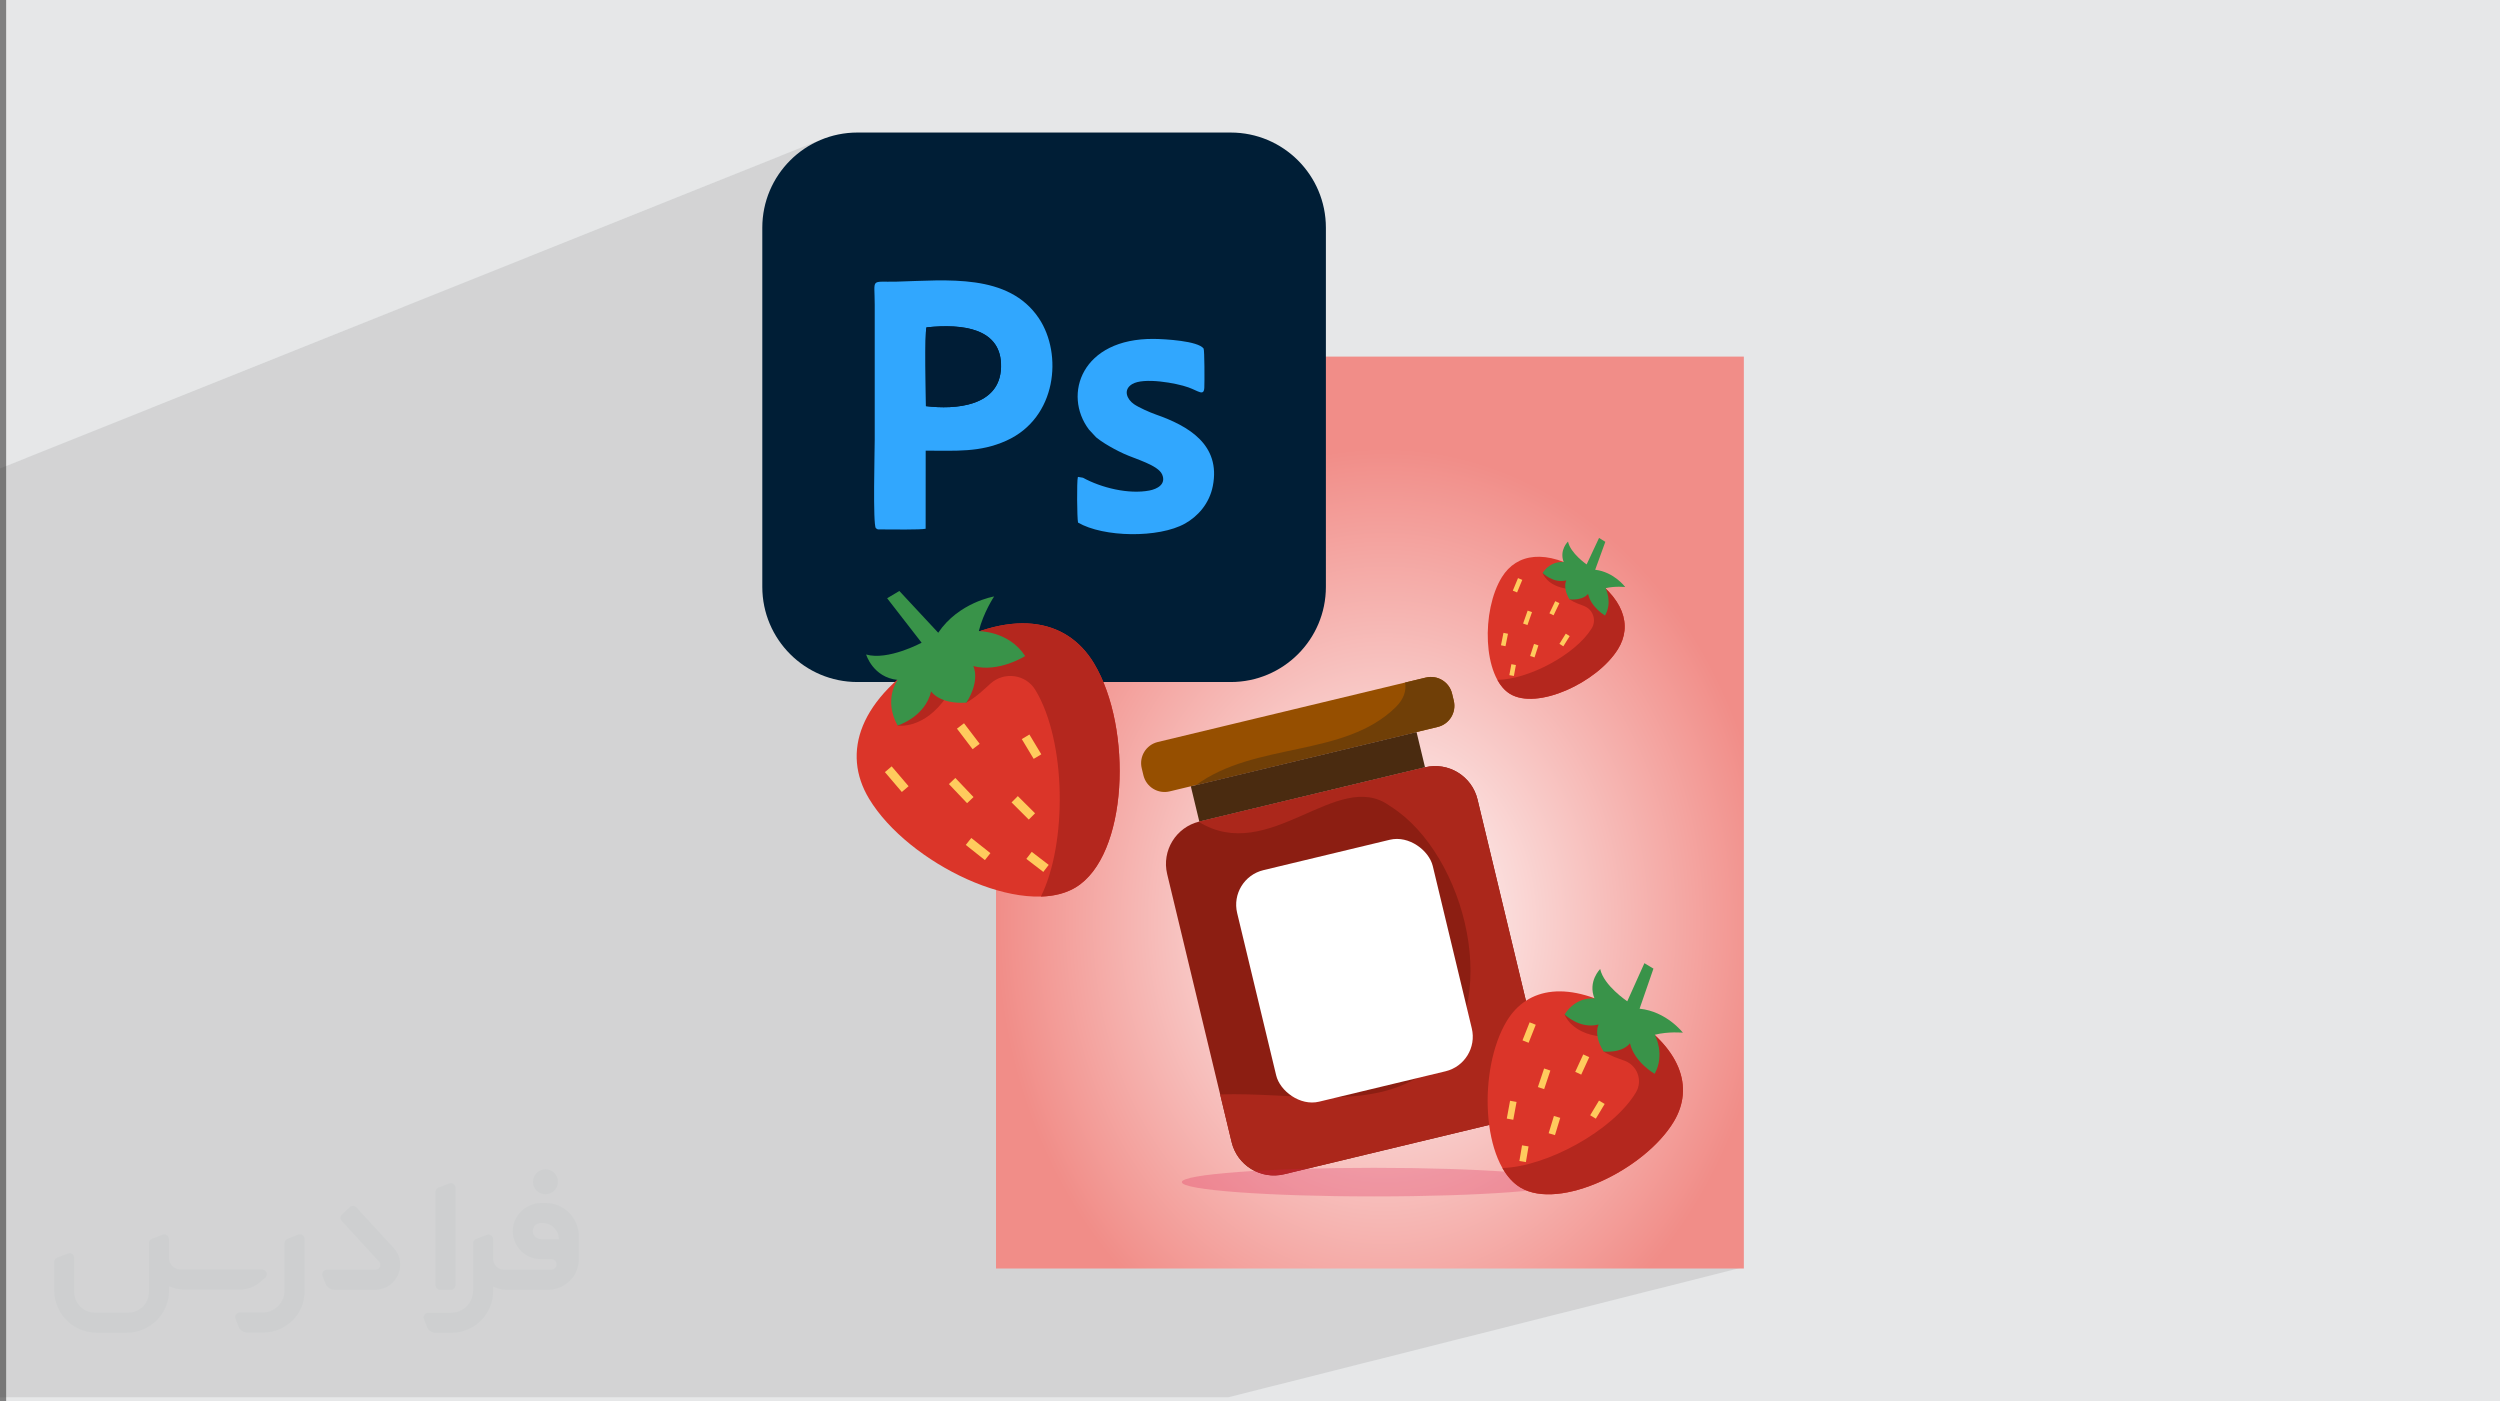 <?xml version="1.0" encoding="UTF-8"?>
<!DOCTYPE svg PUBLIC "-//W3C//DTD SVG 1.0//EN" "http://www.w3.org/TR/2001/REC-SVG-20010904/DTD/svg10.dtd">
<!-- Creator: CorelDRAW -->
<svg xmlns="http://www.w3.org/2000/svg" xml:space="preserve" width="94.424mm" height="52.917mm" version="1.0" style="shape-rendering:geometricPrecision; text-rendering:geometricPrecision; image-rendering:optimizeQuality; fill-rule:evenodd; clip-rule:evenodd"
viewBox="0 0 9405.05 5270.73"
 xmlns:xlink="http://www.w3.org/1999/xlink"
 xmlns:xodm="http://www.corel.com/coreldraw/odm/2003">
 <rect x="0" y="0" width="9405.05" height="5270.73" fill="#808080" stroke="none"/>
 <defs>
  <style type="text/css">
   <![CDATA[
    .fil17 {fill:#001D36}
    .fil15 {fill:#001E36}
    .fil16 {fill:#31A7FE}
    .fil9 {fill:white}
    .fil13 {fill:#399349;fill-rule:nonzero}
    .fil7 {fill:#4A2B10;fill-rule:nonzero}
    .fil6 {fill:#703F07;fill-rule:nonzero}
    .fil4 {fill:#8C1E12;fill-rule:nonzero}
    .fil5 {fill:#964F00;fill-rule:nonzero}
    .fil8 {fill:#AB271B;fill-rule:nonzero}
    .fil12 {fill:#B4271E;fill-rule:nonzero}
    .fil11 {fill:#DB3529;fill-rule:nonzero}
    .fil14 {fill:#FFCB5D;fill-rule:nonzero}
    .fil1 {fill:#373435;fill-rule:nonzero;fill-opacity:0.031}
    .fil2 {fill:#2B2A29;fill-opacity:0.102}
    .fil10 {fill:#D81E54;fill-opacity:0.259}
    .fil0 {fill:#E6E7E8}
    .fil3 {fill:url(#id0)}
   ]]>
  </style>
  <radialGradient id="id0" gradientUnits="userSpaceOnUse" gradientTransform="matrix(0.854 -0 -0 1.042 759 -145)" cx="5210" cy="3468.51" r="1711.64" fx="5210" fy="3468.51">
   <stop offset="0" style="stop-opacity:1; stop-color:white"/>
   <stop offset="1" style="stop-opacity:1; stop-color:#F18D88"/>
  </radialGradient>
 </defs>
 <g id="Layer_x0020_1">
  <polygon class="fil0" points="23.15,0 9405.05,0 9405.05,5270.73 23.15,5270.73 "/>
  <g id="_2033083134784">
   <path class="fil1" d="M1145.79 4661.15l0 196.55c0,20.36 -3.74,40.72 -11.63,59.41 -7.9,18.7 -19.11,36.16 -33.66,50.28 -14.54,14.54 -31.57,25.76 -50.28,33.66 -18.7,7.9 -39.05,11.63 -59.41,11.63l-60.67 0c-7.06,0 -14.12,-2.07 -19.94,-6.24 -5.82,-4.15 -10.39,-9.55 -12.89,-16.21l-11.22 -29.08c-0.83,-2.49 -1.25,-5.4 -1.25,-8.31 0,-2.91 1.25,-5.41 2.91,-7.9 1.66,-2.49 3.74,-4.15 6.24,-5.4 2.49,-1.25 5.4,-2.08 7.89,-1.66l86.02 0c22.02,0 42.8,-8.73 58.59,-24.51 15.37,-15.38 24.09,-36.56 24.09,-58.59l0 -178.68c0,-3.33 1.26,-6.64 3.33,-9.55 2.08,-2.91 4.99,-4.99 7.9,-6.24l40.72 -15.79c2.49,-0.84 5.4,-1.25 8.31,-0.84 2.91,0.42 5.41,1.26 7.48,2.91 2.08,1.66 4.16,3.75 5.41,6.24 1.25,2.91 2.07,5.82 2.07,8.31z"/>
   <path class="fil1" d="M2052.05 4525.7l-14.96 0c-59.42,0 -108.87,48.61 -108.04,107.61 0.42,27.43 12.05,54.03 31.58,73.14 19.52,19.52 46.12,30.33 73.96,30.33l39.47 0c5.41,0 10.39,2.07 14.13,5.82 3.74,3.74 5.82,8.73 5.82,14.12 0,5.41 -2.08,10.39 -5.82,14.13 -3.75,3.74 -8.73,5.82 -14.13,5.82l-178.67 0c-10.81,0 -20.78,-4.57 -28.26,-12.05 -7.48,-7.48 -11.63,-17.87 -12.05,-28.26l0 -74.79c0,-2.91 -0.83,-5.4 -2.07,-7.9 -1.25,-2.49 -3.33,-4.56 -5.41,-6.23 -2.07,-1.66 -4.98,-2.5 -7.48,-2.91 -2.91,-0.42 -5.4,0 -8.31,0.83l-41.14 15.79c-2.91,1.25 -5.82,3.33 -7.9,6.24 -2.07,2.91 -2.91,6.24 -2.91,9.55l0 178.68c0,22.02 -8.73,43.22 -24.09,58.59 -15.38,15.38 -36.56,24.51 -58.59,24.51l-86.43 0.01c-2.91,0 -5.41,0.83 -7.9,2.07 -2.49,1.25 -4.57,3.33 -6.24,5.41 -1.65,2.49 -2.49,4.98 -2.91,7.48 -0.41,2.91 0,5.4 1.26,8.31l11.22 29.08c2.49,6.65 7.06,12.47 12.88,16.62 5.82,4.15 12.88,6.24 19.95,5.82l60.66 0c41.14,0 80.61,-16.21 109.7,-45.71 29.08,-29.08 45.7,-68.57 45.7,-109.7l0 -18.28c15.8,7.89 33.25,12.05 50.7,12.05l156.65 0c30.34,0 59.84,-12.05 81.45,-33.66 21.6,-21.61 33.66,-50.7 33.66,-81.45l0 -85.6c0,-33.24 -13.3,-65.23 -36.56,-88.92 -23.69,-23.69 -55.68,-36.56 -88.92,-36.56zm50.27 135.87l-66.48 0c-7.9,0 -15.38,-2.49 -21.2,-7.89 -5.82,-5.41 -9.56,-12.47 -10.39,-20.37 0,-4.15 0.42,-8.73 2.07,-12.88 1.66,-4.15 3.75,-7.89 6.65,-10.8 5.82,-5.41 13.72,-8.74 21.6,-8.74l7.07 0c16.21,0 31.57,6.24 42.79,17.87 11.63,11.23 17.87,26.59 17.87,42.8z"/>
   <path class="fil1" d="M1713.4 4467.94l0 366.49c0,2.07 -0.42,4.56 -1.25,6.64 -0.84,2.08 -2.08,4.15 -3.75,5.82 -1.66,1.66 -3.33,2.91 -5.4,3.74 -2.08,0.84 -4.15,1.26 -6.65,1.26l-40.72 0c-2.07,0 -4.57,-0.42 -6.64,-1.26 -2.08,-0.83 -4.15,-2.07 -5.41,-3.74 -1.65,-1.66 -2.91,-3.74 -3.74,-5.82 -0.83,-2.08 -1.25,-4.57 -1.25,-6.64l0 -350.71c0,-3.32 0.83,-6.64 2.91,-9.55 2.07,-2.91 4.57,-4.99 7.89,-6.24l40.73 -15.79c2.49,-0.84 5.4,-1.25 8.31,-1.25 2.91,0.41 5.4,1.25 7.48,2.91 2.49,1.65 4.15,3.74 5.4,6.23 1.25,2.08 2.08,4.99 2.08,7.9z"/>
   <path class="fil1" d="M1411.31 4851.88l-153.32 0c-7.06,0 -14.13,-2.08 -19.95,-6.24 -5.82,-4.15 -10.39,-9.97 -13.3,-16.62l-11.22 -28.67c-0.83,-2.5 -1.25,-5.41 -0.83,-8.32 0.41,-2.91 1.25,-5.4 2.91,-7.89 1.65,-2.5 3.74,-4.15 6.23,-5.41 2.5,-1.25 5.41,-2.07 7.9,-2.07l183.66 0c3.33,0 6.64,-1.25 9.55,-2.91 2.92,-2.08 4.99,-4.57 6.65,-7.9 1.25,-3.33 1.66,-6.64 1.25,-9.97 -0.42,-3.33 -2.07,-6.65 -4.15,-9.14l-141.28 -153.74c-2.91,-3.33 -4.57,-7.9 -4.57,-12.47 0,-4.57 2.08,-8.73 5.82,-12.05l29.5 -27.42c3.33,-2.91 7.9,-4.57 12.47,-4.57 4.57,0.42 8.73,2.08 12.05,5.82l140.02 152.49c55.27,59.42 12.47,157.08 -69.39,157.08z"/>
   <path class="fil1" d="M998.29 4806.17l-19.95 17.03c-20.78,17.87 -47.37,27.84 -74.79,27.84l-210.67 0c-19.52,0 -39.05,-4.15 -56.92,-12.46l0 16.21c0,20.77 -4.15,41.55 -12.05,60.66 -7.89,19.11 -19.52,36.56 -34.48,51.53 -14.54,14.54 -31.99,26.18 -51.53,34.49 -19.11,7.89 -39.89,12.04 -60.67,12.04l-114.27 0.01c-20.78,0 -41.55,-4.16 -60.67,-12.05 -19.11,-7.9 -36.56,-19.53 -51.53,-34.49 -14.54,-14.54 -26.18,-31.99 -34.48,-51.53 -7.9,-19.11 -12.05,-39.88 -12.05,-60.66l0 -107.62c0,-3.33 1.25,-6.64 2.91,-9.55 2.08,-2.91 4.57,-4.99 7.9,-6.24l40.72 -15.79c2.49,-0.84 5.4,-1.26 8.31,-0.84 2.91,0.42 5.41,1.25 7.48,2.91 2.08,1.66 4.15,3.75 5.41,6.24 1.25,2.49 2.07,4.99 2.07,7.9l0 128.39c0,20.78 8.32,40.72 22.86,55.27 14.54,14.54 34.48,22.85 55.26,22.85l125.48 0c20.78,0 40.31,-8.32 54.85,-22.86 14.54,-14.54 22.86,-34.48 22.86,-55.26l0 -183.66c0,-3.33 1.25,-6.65 2.91,-9.56 2.07,-2.91 4.56,-4.98 7.89,-6.23l40.72 -15.8c2.5,-0.83 5.41,-1.25 8.32,-0.83 2.91,0.42 5.4,1.25 7.89,2.91 2.5,1.66 4.16,3.74 5.41,6.24 1.25,2.49 2.07,5.4 2.07,7.89l0 70.23c0,11.63 4.57,23.27 12.89,31.57 8.31,8.32 19.52,13.3 31.57,13.3l306.65 0c3.33,0 7.07,0.84 9.56,2.91 2.91,2.08 4.99,4.99 6.24,7.9 1.25,3.33 1.25,6.64 0.41,10.39 0,3.74 -2.07,6.64 -4.56,8.73z"/>
   <path class="fil1" d="M2052.05 4492.87c25.76,0 46.95,-21.2 46.95,-46.95 0,-25.77 -21.2,-46.95 -46.95,-46.95 -25.77,0 -46.96,21.19 -46.96,46.95 0,25.76 21.2,46.95 46.96,46.95z"/>
  </g>
  <path class="fil2" d="M5595.82 3997.28c121.88,132.03 954.64,771.83 954.64,771.83l-1929.59 487.47 -4620.87 0 0 -3494.16 3067.04 -1228.45 2528.78 3463.31z"/>
  <rect class="fil3" x="3747.05" y="1341.53" width="2813.35" height="3430.62"/>
  <path class="fil4" d="M5578.57 3091.07l222.37 924.77c21.12,87.82 -33.1,176.37 -120.94,197.49l-849.13 204.18c-87.83,21.13 -176.37,-33.09 -197.5,-120.92l-217.71 -905.39 -24.75 -102.96c-21.13,-87.83 33.1,-176.37 120.93,-197.49l849.13 -204.18c87.84,-21.13 176.38,33.09 197.5,120.92l20.1 83.59z"/>
  <path class="fil5" d="M5462.75 2609.46l6.38 26.53c10.59,44.06 -16.41,88.16 -60.46,98.75l-79.61 19.14 -849.13 204.18 -79.6 19.14c-44.06,10.59 -88.16,-16.41 -98.75,-60.47l-6.38 -26.53c-10.59,-44.05 16.41,-88.15 60.46,-98.75l1008.35 -242.46c44.06,-10.6 88.16,16.41 98.75,60.46z"/>
  <path class="fil6" d="M5364.01 2549l-78.01 18.76c5.24,30.43 -4.38,62.19 -35.52,92.75 -193.03,189.6 -527.25,129.31 -750.88,292.83l829.47 -199.45 79.61 -19.14c44.05,-10.59 71.05,-54.69 60.46,-98.75l-6.38 -26.53c-10.59,-44.05 -54.69,-71.06 -98.75,-60.46z"/>
  <polygon class="fil7" points="4479.94,2958.06 5329.07,2753.88 5360.97,2886.56 4511.84,3090.74 "/>
  <path class="fil8" d="M5259.04 3052.68c274.52,203.91 399.79,777.9 98.18,985.64 -208.18,143.4 -493.41,69.58 -766.97,78.94l43.12 179.34c21.13,87.83 109.66,142.05 197.5,120.92l849.13 -204.18c87.84,-21.12 142.06,-109.65 120.94,-197.49l-222.37 -924.77 -20.1 -83.59c-21.12,-87.83 -109.65,-142.05 -197.5,-120.92l-849.13 204.18c-0.88,0.21 -1.7,0.51 -2.57,0.75 265.34,164.47 521.61,-202.56 718.01,-60.51 10.83,6.63 21.36,13.98 31.76,21.69z"/>
  <rect class="fil9" transform="matrix(0.778 -0.187 0.187 0.778 4622.93 3304.75)" width="945.89" height="1119.62" rx="167.3" ry="167.3"/>
  <path class="fil10" d="M5168.88 4393.3c399.24,0 722.91,24.1 722.91,53.84 0,29.73 -323.66,53.84 -722.91,53.84 -399.24,0 -722.91,-24.1 -722.91,-53.84 0,-29.73 323.66,-53.84 722.91,-53.84z"/>
  <path id="XMLID_819_" class="fil11" d="M5668.17 3841.61c-108.88,181.21 -95.23,537.65 51.74,625.96 146.97,88.31 468.09,-66.98 576.98,-248.2 77.05,-128.25 28.98,-280.46 -182.86,-407.74 -211.84,-127.28 -368.8,-98.27 -445.86,29.98z"/>
  <path id="XMLID_1094_" class="fil12" d="M6296.89 4219.37c-108.89,181.22 -430.01,336.51 -576.98,248.2 -27.23,-16.36 -49.85,-41.81 -67.88,-73.49 165.76,-4.62 415.81,-140.38 501.94,-283.74 0.13,-0.21 0.26,-0.43 0.52,-0.85 26.37,-44.37 5.21,-101.67 -43.29,-119.23 -24.04,-8.66 -50.33,-16.92 -78.37,-34.34l-7.88 -56.27c-115.53,-11.51 -139.1,-83.58 -139.1,-83.58l147.3 -46.67c25.83,11.46 53.01,25.48 80.87,42.22 211.84,127.28 259.92,279.49 182.86,407.74l0 0z"/>
  <path id="XMLID_818_" class="fil13" d="M6225.39 3892.73c0,0 40.04,73.56 -0.6,146.98 0,0 -76.23,-43.2 -92.82,-114.82 0,0 -23.86,36.33 -99.14,31.05 -39.79,-63.86 -18.7,-101.85 -18.7,-101.85 -71.04,18.97 -128.07,-37.87 -128.07,-37.87 45.75,-70.36 112.59,-59.72 112.59,-59.72 -26.3,-64.15 21.31,-111.09 21.31,-111.09 13.2,62.34 101.89,121.43 101.89,121.43l64.43 -143.37 34.02 20.45 -52.09 150.78c101.92,10.57 162.84,90.31 162.84,90.31 0,0 -53.79,-5.39 -105.67,7.73l0 0z"/>
  <polygon id="XMLID_1783_" class="fil14" points="5777.51,3855.1 5750.72,3922.92 5727.65,3913.81 5754.45,3845.99 "/>
  <polygon id="XMLID_1782_" class="fil14" points="5832.48,4027.47 5809.14,4097.35 5785.6,4089.49 5808.94,4019.61 "/>
  <polygon id="XMLID_1781_" class="fil14" points="5705.31,4145.52 5692.95,4212.6 5668.56,4208.1 5680.92,4141.01 "/>
  <polygon id="XMLID_1780_" class="fil14" points="5978.77,3977.07 5948.62,4042.68 5926.06,4032.32 5956.23,3966.71 "/>
  <polygon id="XMLID_1779_" class="fil14" points="5869.63,4205.4 5849.83,4270.43 5826.08,4263.21 5845.89,4198.17 "/>
  <polygon id="XMLID_1778_" class="fil14" points="5750.4,4312.81 5740.48,4371.81 5716.01,4367.69 5725.92,4308.71 "/>
  <polygon id="XMLID_1777_" class="fil14" points="6015.53,4140.35 6036.8,4153.13 6003.57,4208.43 5982.3,4195.65 "/>
  <g id="_2033083171312">
   <path id="XMLID_819__0" class="fil11" d="M5650.38 2170.86c-78.23,125.75 -72.52,375.57 29.46,439.01 101.98,63.45 328.6,-41.84 406.81,-167.59 55.37,-89 23.35,-196.13 -123.66,-287.58 -147.01,-91.45 -257.26,-72.83 -312.62,16.17z"/>
   <path id="XMLID_1094__1" class="fil12" d="M6086.66 2442.27c-78.22,125.75 -304.83,231.04 -406.81,167.59 -18.89,-11.75 -34.46,-29.83 -46.74,-52.2 116.15,-1.44 292.76,-93.83 354.64,-193.31 0.09,-0.15 0.18,-0.29 0.37,-0.59 18.94,-30.79 4.75,-71.15 -29.03,-83.98 -16.74,-6.31 -35.07,-12.4 -54.51,-24.9l-4.91 -39.49c-80.8,-9.32 -96.53,-60.05 -96.53,-60.05l103.69 -31.1c17.96,8.31 36.85,18.42 56.19,30.45 147,91.45 179.03,198.58 123.66,287.58l0 0z"/>
   <path id="XMLID_818__2" class="fil13" d="M6040.12 2212.7c0,0 27.24,51.95 -2.02,102.94 0,0 -52.92,-31.09 -63.77,-81.44 0,0 -17.1,25.19 -69.77,20.68 -27.18,-45.16 -11.99,-71.55 -11.99,-71.55 -49.96,12.53 -89.3,-27.91 -89.3,-27.91 32.81,-48.78 79.51,-40.61 79.51,-40.61 -17.73,-45.21 16.13,-77.58 16.13,-77.58 8.57,43.82 70.04,86.16 70.04,86.16l46.68 -99.72 23.62 14.69 -38.12 105.04c71.27,8.52 113.08,65.03 113.08,65.03 0,0 -37.62,-4.36 -74.1,4.26l0 0z"/>
   <polygon id="XMLID_1783__3" class="fil14" points="5726.82,2181.5 5707.32,2228.71 5691.26,2222.08 5710.76,2174.86 "/>
   <polygon id="XMLID_1782__4" class="fil14" points="5763.45,2302.81 5746.35,2351.51 5729.95,2345.75 5747.06,2297.06 "/>
   <polygon id="XMLID_1781__5" class="fil14" points="5673.11,2384.13 5663.72,2430.98 5646.68,2427.57 5656.07,2380.72 "/>
   <polygon id="XMLID_1780__6" class="fil14" points="5866.46,2269.11 5844.63,2314.74 5828.95,2307.23 5850.78,2261.6 "/>
   <polygon id="XMLID_1779__7" class="fil14" points="5787.55,2427.85 5772.97,2473.19 5756.42,2467.87 5771,2422.53 "/>
   <polygon id="XMLID_1778__8" class="fil14" points="5702.87,2501.79 5695.29,2543.01 5678.19,2539.86 5685.77,2498.66 "/>
   <polygon id="XMLID_1777__9" class="fil14" points="5890.45,2383.86 5905.2,2393.05 5881.33,2431.42 5866.57,2422.24 "/>
  </g>
  <g id="_2033083184800">
   <path class="fil15" d="M3225.89 498.61l1404.08 0c197.73,0 358.06,160.35 358.06,358.06l0 1351.11c0,197.7 -160.32,358.03 -358.06,358.03l-1404.12 0c-197.72,0 -358.07,-160.33 -358.07,-358.06l0 -1351.11c0,-197.71 160.34,-358.06 358.07,-358.06l0.04 0.03z"/>
   <g>
    <path class="fil16" d="M3483.39 1527.86c0,-43.91 -5.05,-273.15 2.05,-296.27 136.85,-14.73 284.53,3.44 280.53,149.95 -4.1,148.5 -173.17,159.82 -282.54,146.32l-0.04 0zm-0.89 167.5c114.25,0 204.06,7.23 303.34,-37.49 190.69,-85.92 212.1,-326.19 122.69,-460.14 -114.21,-171.05 -347.83,-143.16 -534.89,-138.22 -101.48,2.65 -82.92,-16.19 -82.92,86.82l0 506.9c0,42.51 -7.41,319.57 4.18,333.57 7.62,6.78 8.93,4.75 22.12,4.86 35.12,0.18 146.56,1.77 165.26,-2.54l0.18 -293.67 -0.05 0 0.08 -0.07z"/>
    <path class="fil16" d="M4055.45 1965.84c95.33,55.91 303.91,59.34 403,3.59 46.66,-26.25 91.1,-73.77 104.28,-141.2 30.3,-155.26 -91.7,-225.92 -214.1,-268.78 -23.72,-8.27 -65.53,-26.96 -83.22,-39.42 -25.3,-17.82 -41.56,-53.24 -6.55,-74.8 43.29,-26.67 166.56,-4.2 211.84,12.03 38.26,13.71 58.44,34.27 59.98,0.97 1.02,-21.8 0.94,-139.58 -2.67,-146.98 -20.6,-28.75 -145.32,-35.88 -187,-36.29 -271.6,-2.59 -343.75,209.24 -244.37,341.05l27.07 29.17c8.12,6.89 22.57,17.02 32.99,23.43 23.3,14.34 44.42,25.93 71.1,38.23 43.23,19.95 128.82,42.74 144.16,78 16.12,37.07 -18.85,54.91 -47.78,60.46 -78,14.97 -180.78,-10.04 -249.98,-48.06l-16.76 -2.94c-0.47,-0.88 -1.84,0.46 -2.65,0.86 -4.22,16.93 -2.97,152.59 0.74,170.75l0 -0.03 -0.07 -0.03z"/>
    <path class="fil17" d="M3483.39 1527.86c109.39,13.48 278.41,2.18 282.54,-146.32 4.04,-146.52 -143.64,-164.69 -280.54,-149.95 -7.06,23.14 -2.03,252.38 -2.03,296.27l0.03 0z"/>
   </g>
  </g>
  <g id="_2033083190944">
   <path id="XMLID_819__10" class="fil11" d="M3269.28 3004.51c146.6,243.99 578.96,453.08 776.84,334.18 197.88,-118.89 216.27,-598.8 69.67,-842.79 -103.76,-172.68 -315.08,-211.75 -600.31,-40.37 -285.23,171.37 -349.96,376.3 -246.21,548.98z"/>
   <path id="XMLID_1094__11" class="fil12" d="M4115.79 2495.9c146.6,243.99 128.21,723.91 -69.67,842.79 -36.65,22.03 -81.23,32.83 -130.27,34.23 99.29,-199.97 95.96,-583.04 -20.01,-776.06 -0.17,-0.29 -0.34,-0.57 -0.69,-1.15 -36.08,-59.39 -117.55,-70.46 -169.09,-23.91 -25.49,23.11 -51.94,49.13 -90.37,71.45l-71.86 -26.2c-86.73,130.05 -187.29,112.53 -187.29,112.53l37.63 -204.63c29.95,-23.46 63.8,-46.9 101.31,-69.44 285.23,-171.38 496.56,-132.31 600.32,40.37l0 0z"/>
   <path id="XMLID_818__12" class="fil13" d="M3682.28 2374.41c0,0 112.76,-1.11 174.36,93.63 0,0 -99.54,63.31 -195.18,37.76 0,0 28.11,51.32 -25.76,137.46 -101.07,6.94 -132.89,-42.14 -132.89,-42.14 -22.34,96.44 -125.97,128.3 -125.97,128.3 -54.72,-98.86 0.18,-171.6 0.18,-171.6 -92.88,-9.28 -118.6,-95.55 -118.6,-95.55 82.46,23.73 208.75,-44.36 208.75,-44.36l-129.7 -167.23 45.82 -27.52 146.32 157.24c76.99,-114.47 210.3,-136.49 210.3,-136.49 0,0 -40.41,60.53 -57.62,130.5l0 0z"/>
   <polygon id="XMLID_1783__13" class="fil14" points="3354.44,2883.05 3418.13,2957.76 3392.71,2979.43 3329.02,2904.71 "/>
   <polygon id="XMLID_1782__14" class="fil14" points="3594.08,2926.67 3662.4,2998.59 3638.19,3021.59 3569.85,2949.68 "/>
   <polygon id="XMLID_1781__15" class="fil14" points="3654.03,3152.46 3725.96,3209.56 3705.2,3235.72 3633.27,3178.62 "/>
   <polygon id="XMLID_1780__16" class="fil14" points="3626.65,2720.9 3685.58,2798.23 3659.01,2818.48 3600.07,2741.15 "/>
   <polygon id="XMLID_1779__17" class="fil14" points="3829.08,2994.98 3893.89,3059.64 3870.28,3083.28 3805.49,3018.63 "/>
   <polygon id="XMLID_1778__18" class="fil14" points="3881.42,3204.62 3945.28,3253.7 3924.91,3280.19 3861.06,3231.12 "/>
   <polygon id="XMLID_1777__19" class="fil14" points="3843.98,2780.42 3872.62,2763.22 3917.36,2837.67 3888.72,2854.87 "/>
  </g>
 </g>
</svg>
